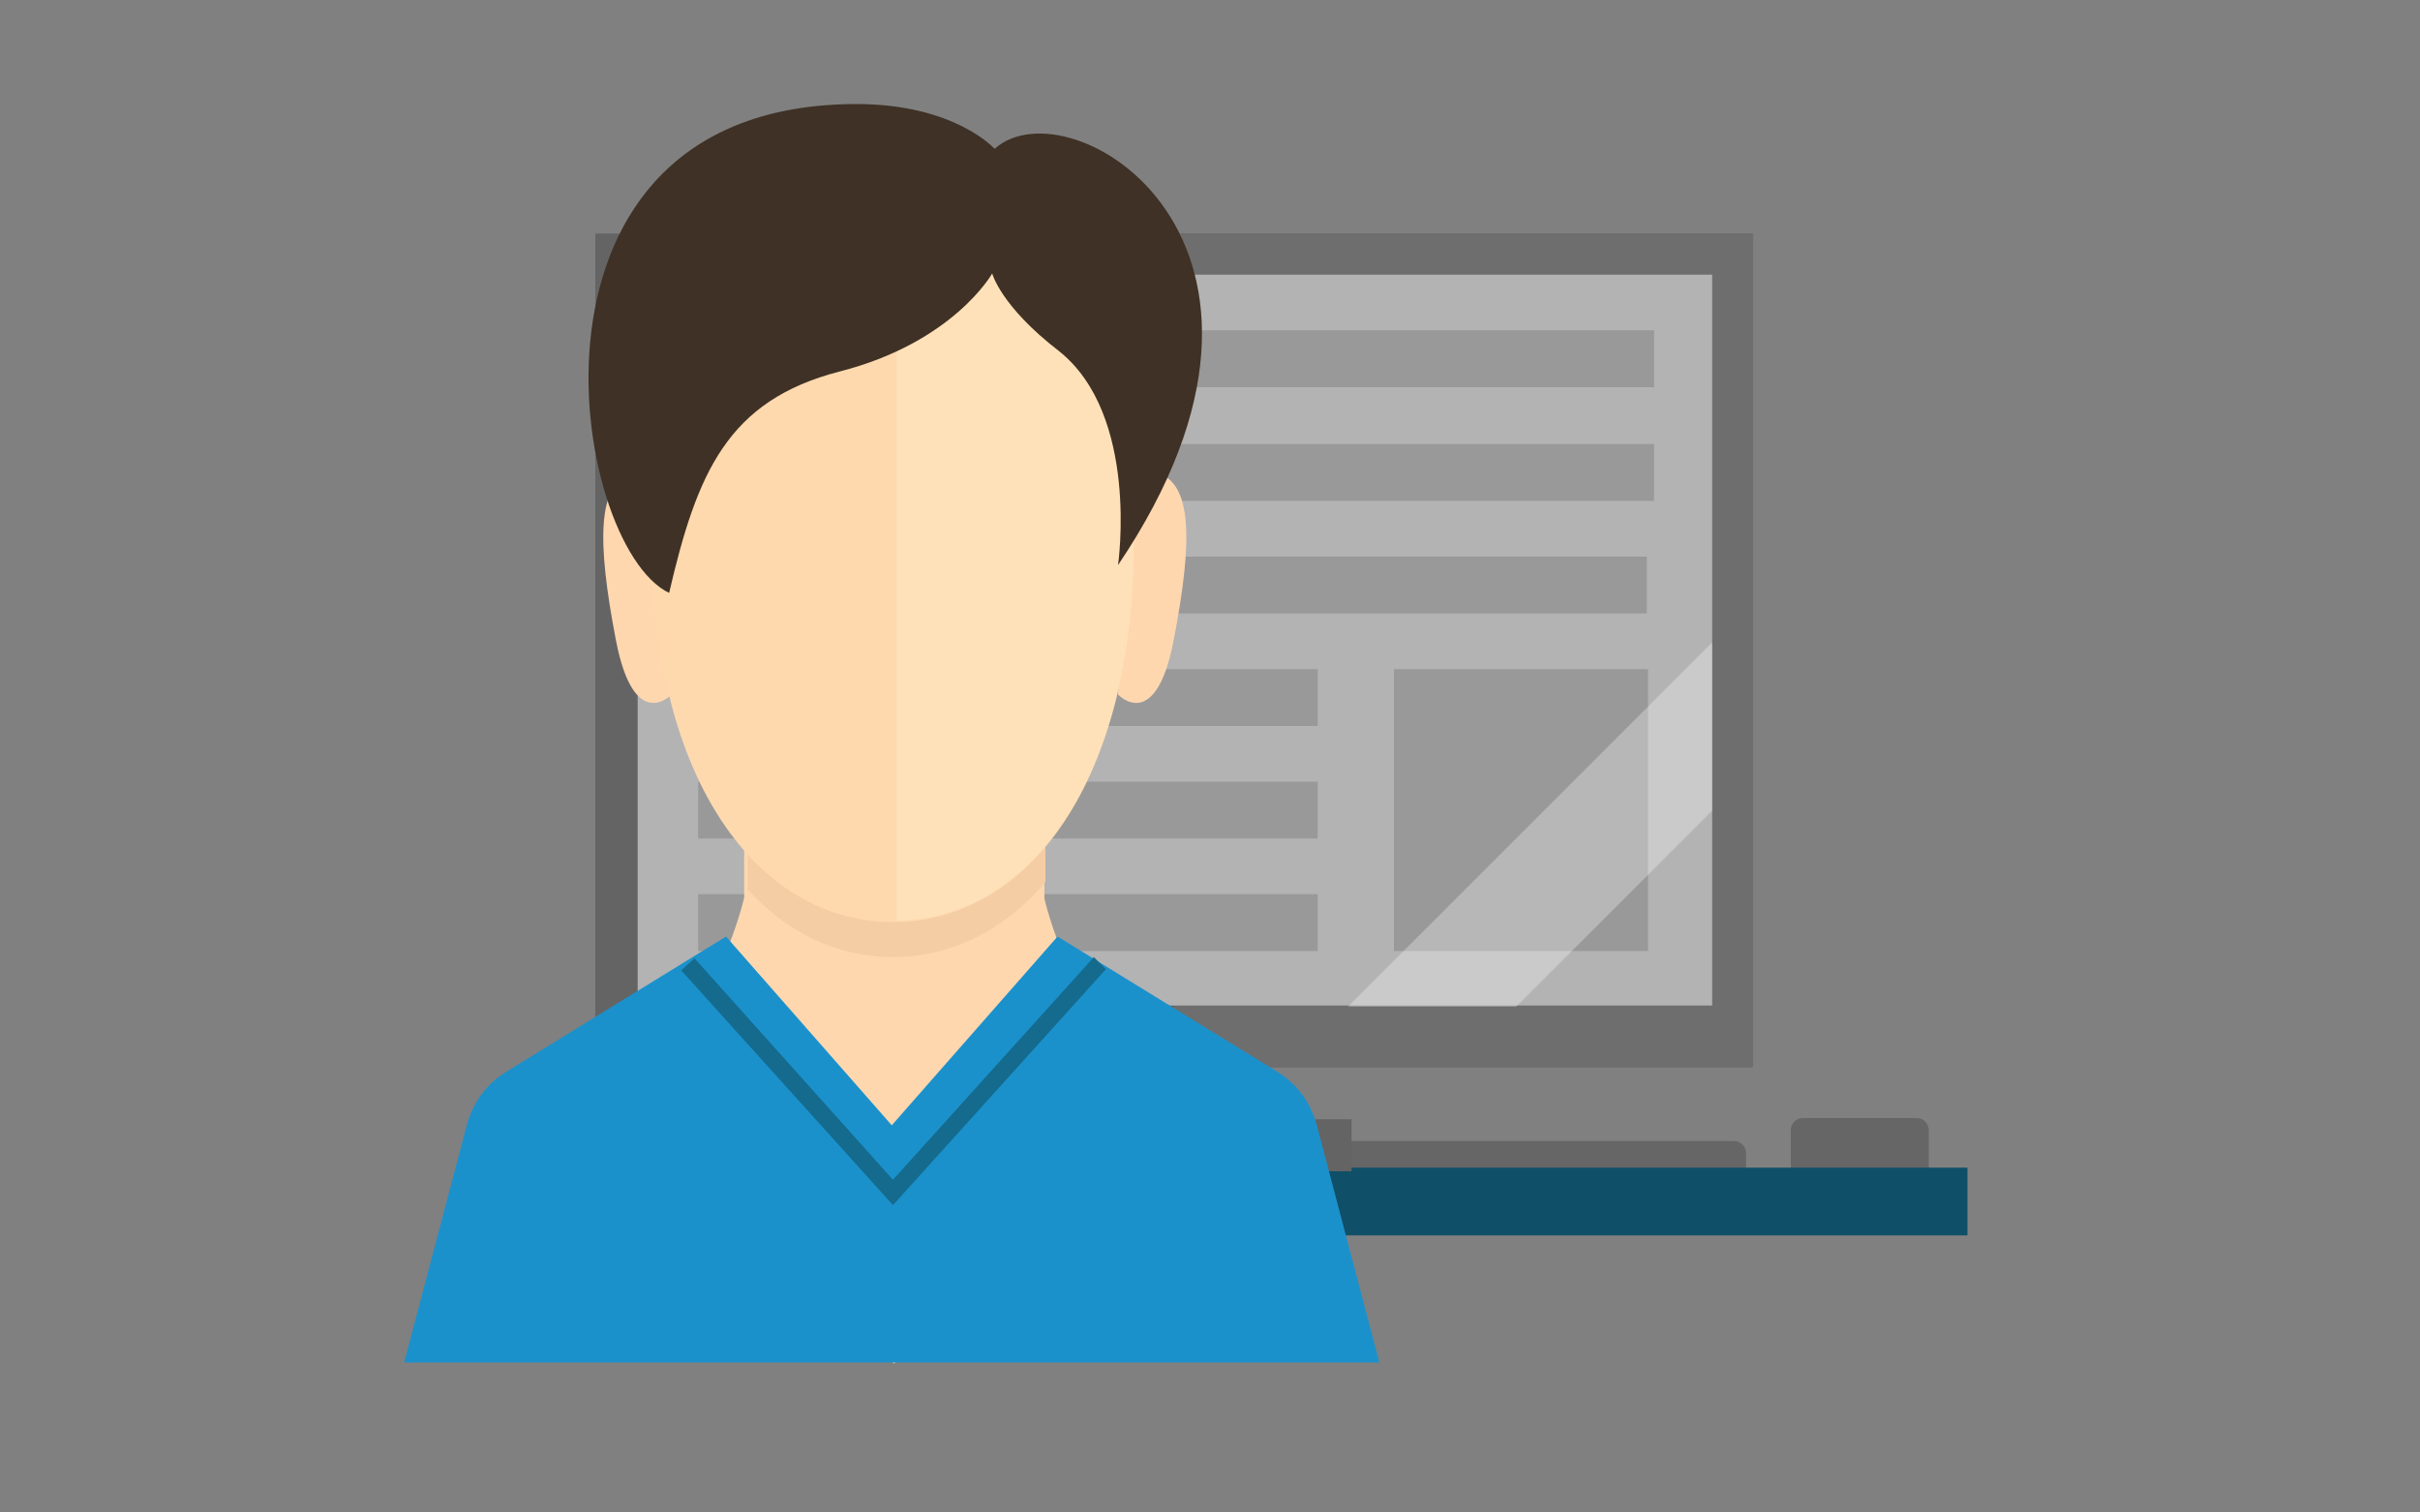 <?xml version="1.0" encoding="utf-8"?>
<!-- Generator: Adobe Illustrator 21.1.0, SVG Export Plug-In . SVG Version: 6.00 Build 0)  -->
<svg version="1.1" id="Layer_1" xmlns="http://www.w3.org/2000/svg" xmlns:xlink="http://www.w3.org/1999/xlink" x="0px" y="0px"
	 viewBox="0 0 200 125" style="enable-background:new 0 0 200 125;" xml:space="preserve">
<rect x="0" y="0" width="200" height="125" fill="#808080" stroke="none"/>
<style type="text/css">
	.st0{fill:none;}
	.st1{fill:#666666;}
	.st2{fill:#104F68;}
	.st3{fill:#646464;}
	.st4{fill:#6E6E6E;}
	.st5{fill:#B3B3B3;}
	.st6{fill:#999999;}
	.st7{opacity:0.3;fill:#FFFFFF;enable-background:new    ;}
	.st8{fill:#FFD7AF;}
	.st9{fill:#F5CDA5;}
	.st10{fill:#FED9AE;}
	.st11{fill:#FFE1B9;}
	.st12{fill:#1B91CC;}
	.st13{fill:#146B8E;}
	.st14{fill:#3F3125;}
</style>
<path class="st0" d="M256.5,146.5h-9c-0.5,0-1,0.5-1,1v16c0,0.5,0.5,1,1,1h9c0.5,0,1-0.5,1-1v-16C257.5,147,257,146.5,256.5,146.5z"
	/>
<path class="st0" d="M269.5,171.5h-9c-0.5,0-1,0.5-1,1v16c0,0.5,0.5,1,1,1h9c0.5,0,1-0.5,1-1v-16C270.5,172,270,171.5,269.5,171.5z"
	/>
<path class="st0" d="M256.5,171.5h-9c-0.5,0-1,0.5-1,1v16c0,0.5,0.5,1,1,1h9c0.5,0,1-0.5,1-1v-16C257.5,172,257,171.5,256.5,171.5z"
	/>
<path class="st0" d="M269.5,146.5h-3h-6c-0.5,0-1,0.5-1,1v16c0,0.5,0.5,1,1,1h9c0.5,0,1-0.5,1-1v-4v-12
	C270.5,147,270,146.5,269.5,146.5z"/>
<path class="st0" d="M347.5,171.5h-9c-0.5,0-1,0.5-1,1v16c0,0.5,0.5,1,1,1h9c0.5,0,1-0.5,1-1v-16C348.5,172,348,171.5,347.5,171.5z"
	/>
<path class="st0" d="M360.5,171.5h-9c-0.5,0-1,0.5-1,1v16c0,0.5,0.5,1,1,1h9c0.5,0,1-0.5,1-1v-16C361.5,172,361,171.5,360.5,171.5z"
	/>
<path class="st0" d="M360.5,146.5h-9c-0.5,0-1,0.5-1,1v16c0,0.5,0.5,1,1,1h9c0.5,0,1-0.5,1-1v-16C361.5,147,361,146.5,360.5,146.5z"
	/>
<path class="st0" d="M347.5,146.5h-9c-0.5,0-1,0.5-1,1v16c0,0.5,0.5,1,1,1h9c0.5,0,1-0.5,1-1v-16C348.5,147,348,146.5,347.5,146.5z"
	/>
<circle class="st0" cx="303.5" cy="124.5" r="8"/>
<path class="st1" d="M158.4,98.1H149c-0.6,0-1-0.4-1-1v-3.7c0-0.5,0.4-1,1-1h9.4c0.6,0,1,0.5,1,1v3.7
	C159.4,97.7,159,98.1,158.4,98.1z"/>
<path class="st1" d="M143.3,101.9h-51c-0.5,0-1-0.5-1-1v-5.6c0-0.6,0.5-1,1-1h51c0.5,0,1,0.4,1,1v5.6
	C144.3,101.4,143.9,101.9,143.3,101.9z"/>
<rect x="106.8" y="96.5" class="st2" width="55.8" height="5.6"/>
<rect x="89.5" y="85.7" class="st3" width="15.2" height="9"/>
<rect x="49.2" y="19.3" class="st3" width="95.6" height="68.9"/>
<rect x="97" y="19.3" class="st4" width="47.9" height="68.9"/>
<rect x="52.7" y="22.7" class="st5" width="88.8" height="60.4"/>
<rect x="57.7" y="27.3" class="st6" width="79" height="4.7"/>
<rect x="57.7" y="36.7" class="st6" width="79" height="4.7"/>
<rect x="57.7" y="46" class="st6" width="78.4" height="4.7"/>
<rect x="57.7" y="55.3" class="st6" width="51.2" height="4.7"/>
<rect x="57.7" y="64.6" class="st6" width="51.2" height="4.7"/>
<rect x="57.7" y="73.9" class="st6" width="51.2" height="4.7"/>
<rect x="115.2" y="55.3" class="st6" width="21" height="23.3"/>
<rect x="82.4" y="92.5" class="st3" width="29.3" height="4.3"/>
<polygon class="st7" points="77.3,22.7 52.7,47.4 52.7,31.7 61.6,22.7 "/>
<polygon class="st7" points="141.5,53.1 141.5,67 125.3,83.2 111.4,83.2 "/>
<path class="st8" d="M93.8,86.8c-5.2-3.1-7.4-12.1-7.5-12.6V68l-24.8,0.7v5.5c0,0-2.2,9.5-7.6,12.7c-2.9,1.7,2.9,7.2,9,12l2.3,5.3
	l8.7,8.5l6.7-8.6l2.3-3.6C89.5,95.3,97,88.7,93.8,86.8z"/>
<path class="st8" d="M55.5,57.4c0,0-3.1,3.3-4.6-4.5c-1.6-8.3-1.5-12.9,1.3-13.8c1.8-0.6,2.4,0.9,2.4,0.9L55.5,57.4z"/>
<path class="st8" d="M61.7,69.1V75c0,2.1,1,4.2,2.6,5.5l5.1,4.2c2.6,2.1,6.4,2.1,9,0l5.2-4.2c1.7-1.4,2.7-3.4,2.7-5.6v-6.4
	L61.7,69.1z"/>
<path class="st9" d="M61.7,73.4c3.3,3.7,7.5,5.7,12.1,5.7c4.8,0,9.2-2.2,12.6-6.2v-4.4l-24.6,0.6v4.3H61.7z"/>
<path class="st10" d="M73.8,76.2c11.3,0,19.9-11.8,19.9-31.3c0-24.4-7.1-30-19.9-30c-12.7,0-19.9,5.6-19.9,30
	C53.9,64.4,62.6,76.2,73.8,76.2z"/>
<path class="st8" d="M92.4,57.4c0,0,3.1,3.3,4.6-4.5c1.6-8.3,1.5-12.9-1.3-13.8c-1.8-0.6-2.4,0.9-2.4,0.9L92.4,57.4z"/>
<path class="st11" d="M74.1,14.8v61.3c11.1-0.2,19.6-11.9,19.6-31.3C93.7,20.6,86.6,14.9,74.1,14.8z"/>
<path class="st12" d="M114,112.6l-5.2-19.7c-0.5-1.8-1.6-3.3-3.2-4.3L87.4,77.4L73.7,93L60,77.4L41.8,88.6c-1.6,1-2.7,2.5-3.2,4.3
	l-5.2,19.7h40.2l0,0L114,112.6L114,112.6z"/>
<polygon class="st13" points="73.8,99.6 56.3,80.2 57.4,79.2 73.8,97.5 90.4,79.1 91.4,80.1 "/>
<path class="st14" d="M55.3,49C47.1,45.1,41.2,8.6,70.8,8.6c8.1,0,11.4,3.7,11.4,3.7c6.2-5.6,28.2,7.7,10.2,34.4
	c0,0,1.8-12.4-4.9-17.7c-4.8-3.7-5.5-6.4-5.5-6.4s-3.2,5.7-12.6,8.1C60.1,33.1,57.6,39.1,55.3,49z"/>
</svg>
